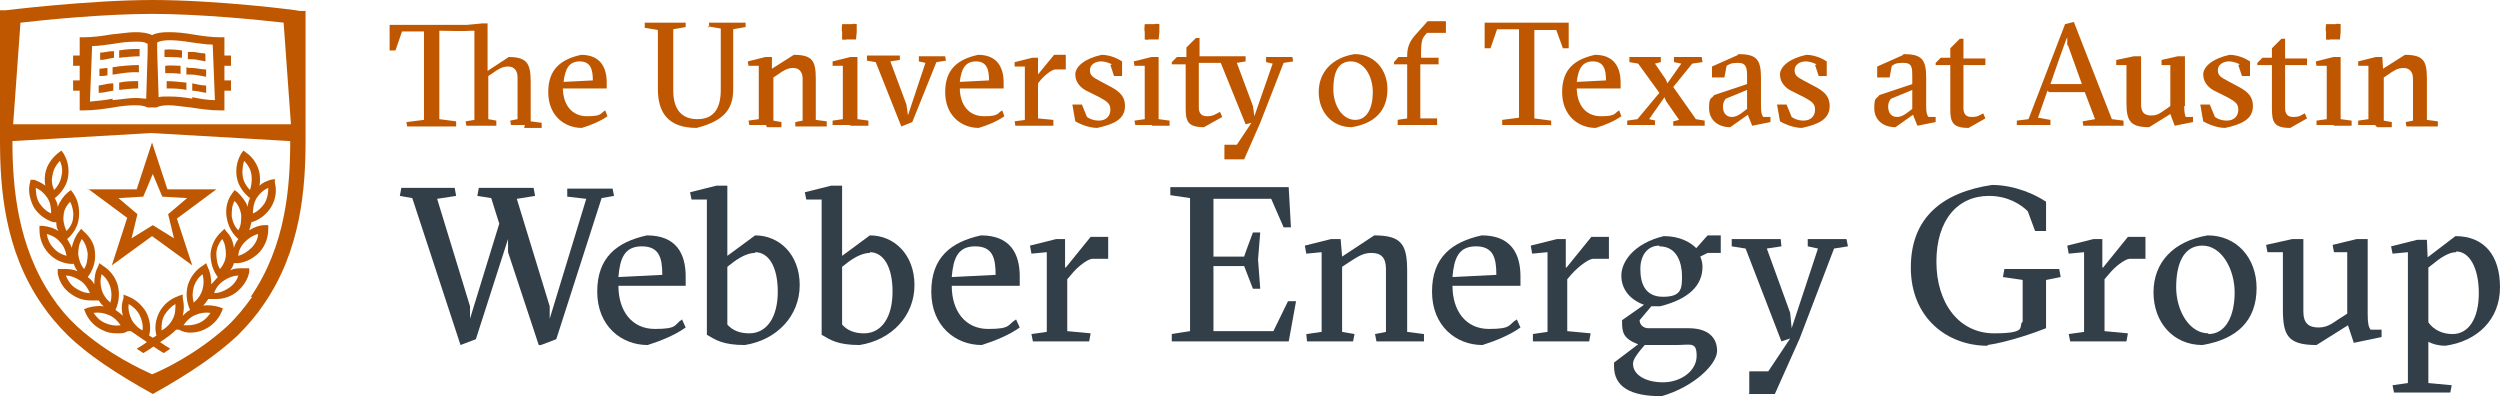 <?xml version="1.0" encoding="UTF-8"?>
<svg xmlns="http://www.w3.org/2000/svg" id="Layer_2" data-name="Layer 2" viewBox="0 0 342 54.2">
  <defs>
    <style>
      .cls-1 {
        fill: #333f48;
      }

      .cls-2 {
        fill: #bf5700;
      }
    </style>
  </defs>
  <g id="Layer_1-2" data-name="Layer 1">
    <g>
      <path class="cls-1" d="M73.7,47.2l-4.2-12.7v-1.8l-4.4,13.7-2.1.8-6.6-20.1-1.7-.3.2-1.1h7.3l.2,1.1-2.6.4,4.5,14.7v1.7l4-13-1.1-3.5-1.9-.3.2-1.1h7.5l.2,1.1-2.5.4,4.5,14.7v1.7l5-16.4-2.6-.3v-1.1h6.2l.2,1-1.7.3-6.2,19.3-2.1.8h-.3Z"></path>
      <path class="cls-1" d="M84.6,39.1c0,3.4,1.8,5.9,5,5.9s2.6-.6,3.7-1.3l.5,1.1c-1.4,1-3.3,1.8-5.2,2.4-3.6,0-6.9-2.6-6.9-7.3s2.7-6.8,6.8-7.7c4,0,5.3,2.5,5.3,5.6v1.3h-9.2ZM90.6,37.6c0-2.3-.4-3.9-2.8-3.9s-3,1.7-3.2,4.2c0,0,6-.3,6-.3Z"></path>
      <path class="cls-1" d="M101.9,47.2c-3,0-4-.7-5.2-1.4v-18.5h-2.1l-.2-1,3.6-.9h1.5c0-.1,0,9.6,0,9.6l3.8-2.8c3.3,0,6.1,2.6,6.1,6.8s-3.1,7.5-7.5,8.2h0ZM103.3,34.6c-.8,0-1.8.4-2.9,1.2l-.9.7v7.9c.7.8,1.7,1.2,3,1.2,2.4,0,3.9-2.2,3.9-5.7s-1.3-5.4-3.1-5.4v.1Z"></path>
      <path class="cls-1" d="M117.6,47.2c-3,0-4-.7-5.2-1.4v-18.5h-2.1l-.2-1,3.6-.9h1.5c0-.1,0,9.6,0,9.6l3.8-2.8c3.3,0,6.1,2.6,6.1,6.8s-3.1,7.5-7.5,8.2h0ZM119,34.6c-.8,0-1.8.4-2.9,1.2l-.9.7v7.9c.7.8,1.7,1.2,3,1.2,2.4,0,3.9-2.2,3.9-5.7s-1.3-5.4-3.1-5.4v.1Z"></path>
      <path class="cls-1" d="M130.2,39.1c0,3.4,1.8,5.9,5,5.9s2.6-.6,3.8-1.3l.5,1.1c-1.4,1-3.3,1.8-5.2,2.4-3.6,0-6.9-2.6-6.9-7.3s2.7-6.8,6.8-7.7c4,0,5.3,2.5,5.3,5.6v1.3h-9.3ZM136.2,37.6c0-2.3-.4-3.9-2.8-3.9s-3,1.7-3.2,4.2c0,0,6-.3,6-.3Z"></path>
      <path class="cls-1" d="M145.8,36.6l3.4-4.2h2.4v3h-2.2c-.7.1-2,1.1-2.8,2.1l-.6.7v7.1l3.2.3-.2,1.1h-7.7l-.2-1,2.1-.3v-10.9l-2.1.2-.2-1.1,3.6-.9h1.2v3.9h.1Z"></path>
      <path class="cls-1" d="M176.3,25.7l.3,5.4h-1l-1.7-3.9h-7.9v7.9h4.2c0-.1,1.2-3.3,1.2-3.3h1l-.3,3.7.3,4h-1l-1.2-3.1h-4.2c0-.1,0,8.9,0,8.9h8.2l2-4.1h1.1l-1,5.5h-16v-1c-.1,0,2.5-.4,2.5-.4v-18.2l-2.7-.4v-1.1h16.2v.1Z"></path>
      <path class="cls-1" d="M182.3,46.7h-3.5l-.1-1,2.1-.3v-10.9l-2.1.2-.2-1.1,3.6-.9h1.3l.2,2.4,4.4-2.9c3.8,0,4.5,1.3,4.5,4.9v8.3l2.3.3v1h-6.5l-.2-1,1.5-.3v-8.6c0-1.6-.7-2.2-2-2.2s-2.1.7-3.1,1.3l-.9.6v8.9l1.7.3-.2,1s-2.8,0-2.8,0Z"></path>
      <path class="cls-1" d="M198.7,39.1c0,3.4,1.8,5.9,5,5.9s2.6-.6,3.8-1.3l.5,1.1c-1.4,1-3.3,1.8-5.2,2.4-3.6,0-6.9-2.6-6.9-7.3s2.7-6.8,6.8-7.7c4,0,5.3,2.5,5.3,5.6v1.3h-9.3ZM204.7,37.6c0-2.3-.4-3.9-2.8-3.9s-3,1.7-3.2,4.2c0,0,6-.3,6-.3Z"></path>
      <path class="cls-1" d="M214.3,36.6l3.4-4.2h2.4v3h-2.2c-.7.1-2,1.1-2.9,2.1l-.6.7v7.1l3.2.3-.2,1.1h-7.7v-1c-.1,0,2-.3,2-.3v-10.9l-2.1.2-.2-1.1,3.6-.9h1.2v3.9h.1Z"></path>
      <path class="cls-1" d="M232,34l1.6-1.8h1.8v2.4h-1.8l-1,.5c.2.5.3.9.3,1.4,0,2.5-1.8,4.4-5.8,5.4h-1.2l-1.6,1.9c0,.6.5,1.1,1.2,1.1h5.5c2.7,0,3.9,1.3,3.9,3.1s-3.1,4.9-7.6,6.2c-4.3,0-6.5-1.3-6.5-4.1v-.5l3.3-2.5c-2.1-.8-2.2-1.7-2.2-3.1v-.2l3-2.1c-1.9-.7-3.1-2.1-3.1-4s1.7-4.4,5.8-5.4c2,0,3.6.7,4.6,1.8l-.2-.1ZM225,47.2c-1.5,1.7-1.6,2.2-1.6,2.6,0,1.4,1.6,2.5,4.1,2.5s4.6-1.6,4.6-3.6-.8-1.5-2.8-1.5h-4.3ZM227,33.6c-1.6,0-2.6,1.3-2.6,3.2s.6,3.8,3.1,3.8,2.6-1.1,2.6-2.8-.6-4.1-3.1-4.1v-.1Z"></path>
      <path class="cls-1" d="M239.3,53.8v-3h2.6l3-4.5-1.2.4-4.9-12.7-1.9-.3v-1h6.7l.1,1-2,.3,3.2,8.8.2,2.1,3.6-10.9-1.4-.3v-1h5.3l.2,1-1.9.3-4.7,12.3-3.4,7.6h-3.6l.1-.1Z"></path>
      <path class="cls-1" d="M271.9,47.3c-5.5,0-10.5-3.8-10.5-10.7s4.4-10.3,11.1-11.3c3.2,0,6.1,1.4,7.4,2.3v4h-1.5l-1-2.7c-.9-.9-2.7-2.1-5.3-2.1-4.3,0-7.2,3.3-7.2,9s3.1,9.8,7.9,9.8,3.2-1,3.9-1.6v-5.7l-2.7-.4.2-1.1h7.5l.2,1.1-2,.4v6.6c-1.5.6-5.2,1.9-8,2.3v.1Z"></path>
      <path class="cls-1" d="M287.7,36.6l3.4-4.2h2.4v3h-2.2c-.7.1-2,1.1-2.8,2.1l-.6.7v7.1l3.2.3-.2,1.1h-7.7l-.2-1,2.1-.3v-10.9l-2.1.2-.2-1.1,3.6-.9h1.2v3.9h.1Z"></path>
      <path class="cls-1" d="M308.7,39.4c0,4.5-2.7,7-7.4,7.8-4,0-6.7-3.1-6.7-7.2s2.7-7,7.4-7.8c4,0,6.7,3.1,6.7,7.2ZM302.1,45.7c2.4,0,3.6-2.5,3.6-5.7s-1.8-6.4-4.4-6.4-3.6,2.5-3.6,5.7,1.8,6.3,4.4,6.3v.1Z"></path>
      <path class="cls-1" d="M323.9,42.9c0,1.3.1,1.8.4,2.2h1.5v1c.1,0-3.8.8-3.8.8l-.8-2.4-4.3,2.7c-4,0-4.6-1.4-4.6-4.9v-7.8h-2.1c0,.1-.2-1-.2-1l3.6-.8h1.5c0-.1,0,9.9,0,9.9,0,1.6.7,2.2,2.1,2.2s2.1-.8,3.3-1.5l.6-.4v-8.4h-1.8c0,.1-.2-1-.2-1l3.3-.8h1.5c0-.1,0,10.2,0,10.2h0Z"></path>
      <path class="cls-1" d="M332.2,46.6v5.8l3.2.3-.2,1h-7.7l-.2-1,2.1-.3v-17.9l-2.1.2-.2-1,3.6-.9h1.3l.1,2.4,3.8-2.9c3.9,0,6.1,2.6,6.1,7s-3.1,7.4-7.5,8c-.8,0-1.7-.2-2.4-.6l.1-.1ZM336,34.5c-.8,0-1.8.5-2.9,1.4l-.9.7v7.5c.7,1,1.9,1.6,3.3,1.6,2.2,0,3.6-2.1,3.6-5.6s-1.3-5.7-3.1-5.7v.1Z"></path>
    </g>
    <g>
      <g>
        <path class="cls-2" d="M26.3,13.5c-1.1-.2-2.2-.3-3.2-.3s-1,0-1.4.1l-.2-6.4v-1.1c.4-.2,1-.3,1.7-.3s1.9.1,3,.3c.9.1,1.9.3,2.9.3l.3,7.6c-1,0-2.1-.2-3.1-.4h0v.2ZM15.4,13.5c-1,.2-2,.3-3.1.4l.3-7.6c1,0,2-.2,2.9-.3,1.1-.2,2.1-.3,3-.3s1.2,0,1.7.3v1.1l-.2,6.4c-.4,0-.9-.1-1.4-.1-1,0-2,.2-3.2.3h0v-.2ZM31.6,9v-1.4h-.9v-2.5h-.6c-1.3,0-2.5-.2-3.8-.4-1.1-.2-2.2-.3-3.2-.3s-1.7.1-2.3.4c-.6-.3-1.4-.4-2.3-.4s-2,.2-3.2.3c-1.2.2-2.5.4-3.8.4h-.6v2.5h-.9v1.4h.9v2h-.9v1.4h.9v2.7h.6c1.4,0,2.7-.2,4-.4,1.1-.2,2.1-.3,3-.3s1.2.1,1.7.3h1.2c.4-.2.9-.3,1.7-.3s1.9.2,3,.3c1.3.2,2.6.4,4,.4h.6v-2.7h.9v-1.4h-.9v-2h.9Z"></path>
        <path class="cls-2" d="M15.6,7h-.2c-.6,0-1.1.2-1.7.2v1c.6,0,1.2-.2,1.9-.3h0v-1h0v.1Z"></path>
        <path class="cls-2" d="M16.3,6.9v1c1-.1,2-.2,2.8-.2v-1c-.8,0-1.8,0-2.8.2h0Z"></path>
        <path class="cls-2" d="M15.6,11.4h-.2c-.6,0-1.2.2-1.9.3v1c.7,0,1.3-.2,2-.3h0v-1h.1Z"></path>
        <path class="cls-2" d="M16.3,11.3v1c1-.1,1.8-.2,2.6-.2v-1c-.8,0-1.7,0-2.6.2h0Z"></path>
        <path class="cls-2" d="M15.4,9.2v1h.1c1.3-.2,2.5-.4,3.5-.3v-1c-1.1,0-2.3.1-3.6.3h0Z"></path>
        <path class="cls-2" d="M14.7,9.3c-.4,0-.7.1-1.1.1v1c.4,0,.7,0,1.1-.1v-1h0Z"></path>
        <path class="cls-2" d="M24.9,6.9c-.8-.1-1.6-.2-2.4-.1v1c.7,0,1.5,0,2.4.1v-1h0Z"></path>
        <path class="cls-2" d="M28,7.3c-.6,0-1.2-.2-1.7-.2h-.6v1h.5c.6,0,1.3.2,1.9.3v-1h0l-.1-.1Z"></path>
        <path class="cls-2" d="M24.7,9c-.7,0-1.4-.1-2.1,0v1c.7,0,1.3,0,2.1.1v-1h0v-.1Z"></path>
        <path class="cls-2" d="M28.1,9.5c-.6,0-1.2-.2-1.8-.2-.3,0-.5,0-.8-.1v1h.7c.6,0,1.3.2,2,.3v-1h-.1Z"></path>
        <path class="cls-2" d="M26.2,12.4c.7,0,1.3.2,2,.3v-1c-.7,0-1.3-.2-1.9-.3h0v1h-.1Z"></path>
        <path class="cls-2" d="M25.5,11.3c-1-.1-1.9-.2-2.7-.2v1c.8,0,1.8,0,2.7.2v-1h0Z"></path>
        <path class="cls-2" d="M19.6,26.9l1.3-3.1,1.3,3.1,3.4.2-2.6,2.2.8,3.3-2.9-1.8-2.9,1.8.8-3.3-2.6-2.2,3.4-.2h0ZM12,25.8h0l5.4,4-2.1,6.5h0l5.5-4,5.5,4h0l-2.1-6.4,5.4-4h-6.7l-2.1-6.4h0l-2.1,6.4h-6.7v-.1Z"></path>
        <path class="cls-2" d="M34.4,33.9c-.5.5-1.1.9-1.8,1.1,0-.7.4-1.4.9-1.9s1.1-.9,1.8-1.1c0,.7-.4,1.4-.9,1.9h0ZM31.7,29.6c0-.7,0-1.5.4-2.1.5.5.8,1.2.9,1.9,0,.7,0,1.5-.4,2.1-.5-.5-.8-1.2-.9-1.9h0ZM33.2,24.1c-.1-.7,0-1.5.2-2.1.5.5.9,1.2,1,1.9.1.7,0,1.5-.2,2.1-.5-.5-.9-1.2-1-1.9h0ZM36.7,25.7c0,.7-.1,1.4-.5,2.1-.4.6-.9,1.1-1.6,1.4,0-.7.1-1.4.5-2.1.4-.6.9-1.1,1.6-1.4h0ZM31.3,39.4c-.6.4-1.3.7-2,.7.2-.7.7-1.3,1.3-1.7.6-.4,1.3-.7,2-.7-.2.7-.7,1.3-1.3,1.7h0ZM29.6,34.7c0-.7.3-1.4.8-2,.4.6.5,1.4.5,2.1s-.3,1.4-.8,2c-.4-.6-.5-1.4-.5-2.1h0ZM27.7,39.6c-.2.7-.6,1.3-1.2,1.8-.2-.7-.2-1.4,0-2.1s.6-1.3,1.2-1.8c.2.7.2,1.4,0,2.1h0ZM28.8,42.8c-.4.6-.9,1.1-1.6,1.4-.5.2-1,.3-1.5.3h-.6c.4-.6.9-1.1,1.6-1.4s1.4-.4,2.1-.3h0ZM22.5,43.1c.4-.6.9-1.2,1.5-1.5,0,.7,0,1.4-.4,2.1-.3.6-.9,1.2-1.5,1.5,0-.7,0-1.4.4-2.1h0ZM14.4,44.2c-.7-.3-1.2-.8-1.6-1.4.7-.1,1.4,0,2.1.3s1.2.8,1.6,1.4c-.7.1-1.4,0-2.1-.3h0ZM13.9,39.6c-.2-.7-.2-1.4,0-2.1.6.5,1,1.1,1.2,1.8.2.7.2,1.4,0,2.1-.6-.5-1-1.1-1.2-1.8h0ZM17.6,41.6c.6.3,1.2.9,1.5,1.5s.5,1.4.4,2.1c-.6-.3-1.2-.9-1.5-1.5s-.5-1.4-.4-2.1h0ZM10.3,39.4c-.6-.4-1-1-1.3-1.7.7,0,1.4.3,2,.7.6.4,1,1,1.3,1.7-.7,0-1.4-.3-2-.7h0ZM11.2,32.7c.5.6.7,1.3.8,2,0,.7-.1,1.5-.5,2.1-.5-.6-.7-1.3-.8-2,0-.7.1-1.5.5-2.1h0ZM7.3,33.9c-.5-.5-.8-1.2-.9-1.9.7.2,1.3.5,1.8,1.1.5.5.8,1.2.9,1.9-.7-.2-1.3-.5-1.8-1.1h0ZM7,29.2c-.7-.3-1.2-.8-1.6-1.4-.4-.6-.5-1.4-.5-2.1.7.3,1.2.8,1.6,1.4.4.6.5,1.4.5,2.1h0ZM7.2,23.9c.1-.7.5-1.4,1-1.9.3.7.4,1.4.2,2.1-.1.7-.5,1.4-1,1.9-.3-.7-.4-1.4-.2-2.1h0ZM8.7,29.5c0-.7.4-1.4.9-1.9.3.6.5,1.4.4,2.1,0,.7-.4,1.4-.9,1.9-.3-.6-.5-1.4-.4-2.1h0ZM34.4,30.4c1.1-.3,2.1-1.1,2.7-2.1s.8-2.2.5-3.3v-.5c-.1,0-.6.1-.6.1-.6.2-1.1.4-1.5.8.1-.6.1-1.1,0-1.7-.2-1.1-.9-2.2-1.8-2.8l-.4-.3-.3.4c-.6,1-.8,2.2-.6,3.3.2,1.1.9,2.1,1.8,2.8-.2.4-.3.8-.3,1.2-.3-.8-.8-1.4-1.4-2l-.4-.3-.3.4c-.7.9-1,2.1-.8,3.3.2,1.2.7,2.2,1.6,3h0c-.3.4-.5.8-.6,1.2-.1-.8-.4-1.6-1-2.2l-.3-.4-.4.4c-.9.8-1.4,1.9-1.5,3,0,1.2.3,2.3,1,3.2h0c-.3.3-.6.7-.9,1,0-.8-.1-1.6-.5-2.4l-.2-.5-.4.3c-1,.6-1.7,1.5-2.1,2.7-.3,1.1-.2,2.3.3,3.4h0c-.4.2-.7.5-1,.8.2-.8.2-1.6,0-2.4v-.5c-.1,0-.6.2-.6.2-1.1.4-2,1.1-2.6,2.2-.5,1-.7,2.1-.4,3.2-.1.1-.3.2-.5.3-.2-.1-.3-.2-.5-.3.3-1.1.1-2.2-.4-3.2-.6-1-1.5-1.8-2.6-2.2l-.5-.2v.5c-.3.8-.3,1.6-.1,2.4-.3-.3-.7-.6-1-.8h0c.5-1.1.6-2.3.3-3.4-.3-1.1-1.1-2.1-2.1-2.7l-.4-.3-.2.5c-.4.7-.5,1.6-.5,2.4-.2-.4-.5-.7-.9-1h0c.7-.9,1.1-2.1,1-3.2,0-1.2-.6-2.2-1.5-3l-.4-.4-.3.4c-.5.6-.8,1.4-1,2.2-.1-.4-.4-.8-.6-1.2h0c.9-.8,1.5-1.8,1.6-3s-.1-2.3-.8-3.3l-.3-.4-.4.3c-.6.5-1.1,1.2-1.4,2,0-.4-.2-.8-.4-1.2.9-.7,1.6-1.7,1.8-2.8.2-1.2,0-2.3-.6-3.3l-.3-.4-.4.3c-.9.7-1.6,1.7-1.8,2.8-.1.6-.1,1.1,0,1.7-.5-.4-1-.6-1.5-.8h-.5c0-.1-.1.4-.1.4-.3,1.1,0,2.3.5,3.3.6,1,1.5,1.7,2.7,2.1h.4c0,.5.1.9.3,1.2-.6-.4-1.3-.6-2.1-.7h-.5v.5c0,1.2.4,2.3,1.2,3.2.8.9,1.9,1.4,3,1.5h.5c.1.4.3.7.5,1-.5-.2-1-.3-1.6-.3h-1.1v.6c.2,1.2.9,2.2,1.8,2.8.8.6,1.7.9,2.7.9s.4,0,.6,0h.5c.2.3.4.6.7.8-.7-.1-1.5,0-2.2.2l-.5.2.2.5c.5,1.1,1.3,1.9,2.4,2.4.6.3,1.2.4,1.9.4s1,0,1.5-.3h.4c.6.4,1.3.9,2.2,1.5-.4.3-.9.6-1.4.9l.9.6c.5-.3,1-.6,1.4-.9.4.3.9.6,1.4.9l.9-.6c-.5-.3-1-.6-1.4-.9.9-.6,1.6-1.1,2.2-1.7h.4c.5.3,1,.4,1.5.4h0c.6,0,1.3-.1,1.9-.4,1.1-.5,1.9-1.3,2.4-2.4l.2-.5-.5-.2c-.7-.2-1.5-.3-2.2-.2.3-.3.5-.6.7-.9h1.1c1,0,1.9-.3,2.7-.9.9-.7,1.6-1.7,1.8-2.8v-.5h-1c-.6,0-1.1,0-1.6.3.2-.3.4-.6.5-1h.5c1.2-.1,2.2-.7,3-1.5.8-.9,1.2-2,1.2-3.2v-.5h-.5c-.7,0-1.5.3-2.1.7.1-.3.2-.7.3-1.1h.4-.4Z"></path>
        <path class="cls-2" d="M34.5,40.6c-1,1.4-2.1,2.8-3.5,4.1-4.2,3.8-8.9,6-10.2,6.5-1.3-.6-6-2.7-10.2-6.5-1.4-1.3-2.5-2.6-3.5-4.1C2.4,33.7,1.7,25.6,1.7,19.3h0l19-1.1,19,1.1c0,6.3-.6,14.3-5.4,21.3h.2ZM2.8,3.1c3.5-.4,11.5-1.2,18-1.2s14.5.8,18,1.2l1,13.9H1.8L2.8,3.1h0ZM41.8,1.5h-.8c-.1-.1-11.3-1.5-20.1-1.5h0C12.2,0,.9,1.4.8,1.4h-.8v15.6h0v2.2c0,6.5.6,15,5.7,22.4,1,1.5,2.2,2.9,3.6,4.3h0c2.7,2.6,6.4,5.1,11.6,8h0c5.2-2.9,8.8-5.4,11.6-8h0c1.4-1.4,2.6-2.8,3.6-4.3,5.1-7.4,5.7-15.9,5.7-22.4v-.3h0V1.5h0Z"></path>
      </g>
      <g>
        <path class="cls-2" d="M71.8,17.1h-1.9l-.1-.6,1-.2v-5.7c0-1-.5-1.5-1.3-1.5s-1.4.4-2.1.9l-.6.4v5.9l1.1.2v.7h-4.1l-.1-.6,1.2-.2V4.2h-.7c0,.1-4.1,0-4.1,0v12.1l2.3.3v.7h-6.7l-.1-.6,2.4-.3V4.3h-3l-.9,2.6h-.8v-3.5h10.6l2.1-.2h.7v6.5l2.9-1.9c2.6,0,3,1,3,3.5v5.3l1.5.2v.7h-2.4l.1-.4Z"></path>
        <path class="cls-2" d="M77,12c0,2.3,1.2,3.9,3.3,3.9s1.8-.4,2.5-.8l.3.8c-1,.7-2.2,1.2-3.5,1.6-2.4,0-4.6-1.7-4.6-4.9s1.8-4.5,4.5-5.1c2.6,0,3.5,1.7,3.5,3.8v.8h-6.1l.1-.1ZM81.1,11c0-1.5-.3-2.6-1.8-2.6s-2,1.1-2.2,2.8c0,0,4-.2,4-.2Z"></path>
        <path class="cls-2" d="M97,3.8v-.7h5v.6l-1.7.3v8.2c0,2.6-1.1,4.3-5,5.3-3.9,0-5.3-2.1-5.3-5.3V4.1l-1.8-.3v-.7h5.6v.6l-1.7.3v8.4c0,2.5,1.1,3.9,3.3,3.9s3.2-1.4,3.2-4V3.9l-1.8-.3.2.2Z"></path>
        <path class="cls-2" d="M104.8,17.1h-2.3l-.1-.6,1.4-.2v-7.3h-1.4c0,.1-.1-.6-.1-.6l2.4-.6h.9v1.6l3-1.9c2.6,0,3,.9,3,3.3v5.6l1.5.2v.7h-4.3v-.6l1-.2v-5.7c0-1-.5-1.5-1.3-1.5s-1.4.4-2.1.9l-.6.4v5.9l1.1.2v.7h-2l-.1-.3Z"></path>
        <path class="cls-2" d="M116.2,17.1h-2.3v-.6l1.4-.2v-7.3h-1.4c0,.1,0-.6,0-.6l2.4-.6h1v8.5l1.5.2v.7h-2.4l-.2-.1ZM115.2,3.3h1.4c0-.1.6,0,.6,0v1.1l-.1,1h-1.4c0,.1-.5,0-.5,0v-1.1c-.1,0,0-1,0-1Z"></path>
        <path class="cls-2" d="M124.2,15.8l2.4-7.2-.9-.2v-.7h3.6l.1.6-1.3.2-3.3,8.2-1.5.6-3.5-8.8-1.2-.2v-.7h4.5v.6l-1.3.2,2.2,5.9.2,1.4v.1Z"></path>
        <path class="cls-2" d="M131.3,12c0,2.3,1.2,3.9,3.3,3.9s1.8-.4,2.5-.8l.3.8c-1,.7-2.2,1.2-3.5,1.6-2.4,0-4.6-1.7-4.6-4.9s1.8-4.5,4.5-5.1c2.6,0,3.5,1.7,3.5,3.8v.8h-6.1l.1-.1ZM135.3,11c0-1.5-.3-2.6-1.8-2.6s-2,1.1-2.2,2.8c0,0,4-.2,4-.2Z"></path>
        <path class="cls-2" d="M141.9,10.3l2.3-2.8h1.6v2h-1.5c-.5.1-1.4.8-1.9,1.4l-.4.5v4.8l2.1.2v.8h-5.2l-.1-.6,1.4-.2v-7.3h-1.4c0,.1,0-.6,0-.6l2.4-.6h.8v2.6l-.1-.2Z"></path>
        <path class="cls-2" d="M152.1,8.8c-.2-.1-.8-.4-1.5-.4s-1.5.4-1.5,1.2.5,1,1.4,1.5l1.5.8c1.3.7,1.9,1.4,1.9,2.6,0,1.8-1.5,2.5-3.8,3-1.2,0-2.5-.6-3-.9l-.4-2.3h1.3l.7,1.7c.4.3,1,.5,1.6.5,1.1,0,1.6-.7,1.6-1.5s-.4-1.1-1.5-1.7l-1.6-.8c-.9-.4-1.7-1.2-1.7-2.3s1.3-2.2,3.6-2.7c1.1,0,2.2.5,2.8.9v2h-1.1l-.5-1.5.2-.1Z"></path>
        <path class="cls-2" d="M157.6,17.1h-2.3l-.1-.6,1.4-.2v-7.3h-1.4c0,.1-.1-.6-.1-.6l2.4-.6h1v8.5l1.5.2v.7h-2.4v-.1ZM156.6,3.3h1.4c0-.1.6,0,.6,0v1.1l-.1,1h-1.4c0,.1-.5,0-.5,0v-1.1c-.1,0,0-1,0-1Z"></path>
        <path class="cls-2" d="M167.5,21.8v-2h1.7l2-3-.8.2-3.4-8.4h-3v6.1c0,.6.2,1.2,1.1,1.2s1.2-.3,1.8-.6l.3.7-2.5,1.4c-2.2,0-2.5-.8-2.5-2.6v-6h-1.9v-.3l.7-.7h1.3v-1.3l1.3-1.3h.5v2.5h6.3v.7l-1.2.2,2.2,5.9.2,1.4,2.5-7.2-.9-.2v-.7h3.6l.1.6-1.3.2-3.2,8.2-2.2,5h-2.7Z"></path>
        <path class="cls-2" d="M189.8,12.2c0,3-1.8,4.7-4.9,5.2-2.7,0-4.5-2.1-4.5-4.8s1.8-4.7,4.9-5.2c2.7,0,4.5,2.1,4.5,4.8ZM185.4,16.4c1.6,0,2.4-1.6,2.4-3.8s-1.2-4.2-3-4.2-2.4,1.6-2.4,3.8,1.2,4.2,3,4.2Z"></path>
        <path class="cls-2" d="M194.3,7.9h2.5v.9h-2.5v7.4h2.3v.9h-5.4v-.7c-.1,0,1.3-.2,1.3-.2v-7.4h-1.8v-.3l.6-.7h1.2v-.2c0-1.2.4-2,1.1-2.8l1.7-1.9h2.5v1.6h-2.6l-.4.5c-.3.4-.4,1-.4,2.3v.6h-.1Z"></path>
        <path class="cls-2" d="M212.1,17.1h-6.6v-.7l2.3-.3V4h-3l-.9,2.6h-.8v-3.5h11.5v3.5h-.8l-.9-2.5h-3v12.1l2.3.3v.7l-.1-.1Z"></path>
        <path class="cls-2" d="M215.7,12c0,2.3,1.2,3.9,3.3,3.9s1.8-.4,2.5-.8l.3.8c-1,.7-2.2,1.2-3.5,1.6-2.4,0-4.6-1.7-4.6-4.9s1.8-4.5,4.5-5.1c2.6,0,3.5,1.7,3.5,3.8v.8h-6.1l.1-.1ZM219.7,11c0-1.5-.3-2.6-1.8-2.6s-2,1.1-2.2,2.8c0,0,4-.2,4-.2Z"></path>
        <path class="cls-2" d="M226.4,16.4v.7h-3.8v-.6l1.4-.2,3-3.6-2.9-4-1.2-.2v-.7h4.3v.7l-.8.2,1.5,2.2.2.5,1.9-2.7-1-.2v-.7h3.8l.1.7-1.4.2-2.6,3.2,3.1,4.4,1.2.2v.7h-4.3v-.6l.8-.2-1.8-2.6-.2-.5-2.1,3,.9.2-.1-.1Z"></path>
        <path class="cls-2" d="M237.7,7.4c2.5,0,3.2.6,3.2,3.2v3.9c0,.9.1,1.2.3,1.5h1v.7l-2.5.5-.6-1.5-2.4,1.7c-1.7,0-2.9-1-2.9-2.6s.3-1.2.7-1.8l4.5-1.5v-1c0-1.2-.1-1.9-1.2-1.9s-1.2.2-1.6.4l-.3,1.6h-1.7v-1.5l3.6-1.6-.1-.1ZM239,12.3l-2.9,1.2c-.3.3-.4.7-.4,1.1,0,1,.6,1.4,1.2,1.4s1-.3,1.3-.5l.8-.6v-2.6Z"></path>
        <path class="cls-2" d="M248.5,8.8c-.2-.1-.8-.4-1.5-.4s-1.5.4-1.5,1.2.5,1,1.4,1.5l1.5.8c1.3.7,1.9,1.4,1.9,2.6,0,1.8-1.5,2.5-3.8,3-1.2,0-2.5-.6-3-.9l-.4-2.3h1.3l.7,1.7c.4.3,1,.5,1.6.5,1.1,0,1.6-.7,1.6-1.5s-.4-1.1-1.5-1.7l-1.6-.8c-.9-.4-1.7-1.2-1.7-2.3s1.3-2.2,3.6-2.7c1.1,0,2.2.5,2.8.9v2h-1.1l-.5-1.5.2-.1Z"></path>
        <path class="cls-2" d="M260.3,7.4c2.5,0,3.2.6,3.2,3.2v3.9c0,.9.1,1.2.3,1.5h1v.7l-2.5.5-.6-1.5-2.4,1.7c-1.7,0-2.9-1-2.9-2.6s.3-1.2.7-1.8l4.5-1.5v-1c0-1.2,0-1.9-1.2-1.9s-1.2.2-1.6.4l-.3,1.6h-1.7v-1.5l3.6-1.6-.1-.1ZM261.6,12.3l-2.9,1.2c-.3.3-.4.7-.4,1.1,0,1,.6,1.4,1.2,1.4s1-.3,1.3-.5l.8-.6v-2.6Z"></path>
        <path class="cls-2" d="M264.8,8.9v-.3l.7-.7h1.3v-1.3l1.3-1.3h.5v2.7h3v.9h-3v5.9c0,.6.2,1.2,1.1,1.2s1-.2,1.6-.5l.3.7-2.3,1.3c-2.2,0-2.5-.8-2.5-2.6v-6h-2Z"></path>
        <path class="cls-2" d="M280.1,12.4l-1.3,3.7,1.7.3v.7h-4.6v-.6l1.6-.2,5-13,1.2-.3,5.2,13.3,1.6.2v.7h-5.5l-.1-.6,1.7-.3-1.4-3.7h-4.9l-.2-.2ZM282.8,6.2v-1.1c-.1,0-2.3,6.4-2.3,6.4h4.3l-1.9-5.3h-.1Z"></path>
        <path class="cls-2" d="M298.8,14.5c0,.9.1,1.2.2,1.5h1v.7l-2.5.5-.6-1.6-2.9,1.8c-2.6,0-3.1-.9-3.1-3.3v-5.2h-1.4c0,.1,0-.7,0-.7l2.4-.5h1v6.6c0,1,.4,1.5,1.4,1.5s1.4-.5,2.2-1l.4-.3v-5.6h-1.2c0,.1,0-.7,0-.7l2.2-.5h1v6.8h-.1Z"></path>
        <path class="cls-2" d="M306.4,8.8c-.2-.1-.8-.4-1.5-.4s-1.5.4-1.5,1.2.5,1,1.4,1.5l1.5.8c1.3.7,1.9,1.4,1.9,2.6,0,1.8-1.5,2.5-3.8,3-1.2,0-2.5-.6-3-.9l-.4-2.3h1.3l.7,1.7c.4.3,1,.5,1.6.5,1.1,0,1.6-.7,1.6-1.5s-.4-1.1-1.5-1.7l-1.6-.8c-.9-.4-1.7-1.2-1.7-2.3s1.3-2.2,3.6-2.7c1.1,0,2.2.5,2.8.9v2h-1.1l-.5-1.5.2-.1Z"></path>
        <path class="cls-2" d="M308.8,8.9v-.3l.7-.7h1.3v-1.3l1.3-1.3h.5v2.7h3v.9h-3v5.9c0,.6.2,1.2,1.1,1.2s1-.2,1.6-.5l.3.7-2.3,1.3c-2.2,0-2.5-.8-2.5-2.6v-6h-2Z"></path>
        <path class="cls-2" d="M319.2,17.1h-2.3v-.6l1.4-.2v-7.3h-1.4c0,.1-.1-.6-.1-.6l2.4-.6h1v8.5l1.5.2v.7h-2.4l-.1-.1ZM318.2,3.3h1.4c0-.1.6,0,.6,0v1.1l-.1,1h-1.4c0,.1-.5,0-.5,0v-1.1c-.1,0,0-1,0-1Z"></path>
        <path class="cls-2" d="M324.9,17.1h-2.3v-.6l1.4-.2v-7.3h-1.4c0,.1,0-.6,0-.6l2.4-.6h.9l.1,1.6,3-1.9c2.6,0,3,.9,3,3.3v5.6l1.5.2v.7h-4.3l-.1-.6,1-.2v-5.7c0-1-.5-1.5-1.3-1.5s-1.4.4-2.1.9l-.6.4v5.9l1.1.2v.7h-2l-.3-.3Z"></path>
      </g>
    </g>
  </g>
</svg>
